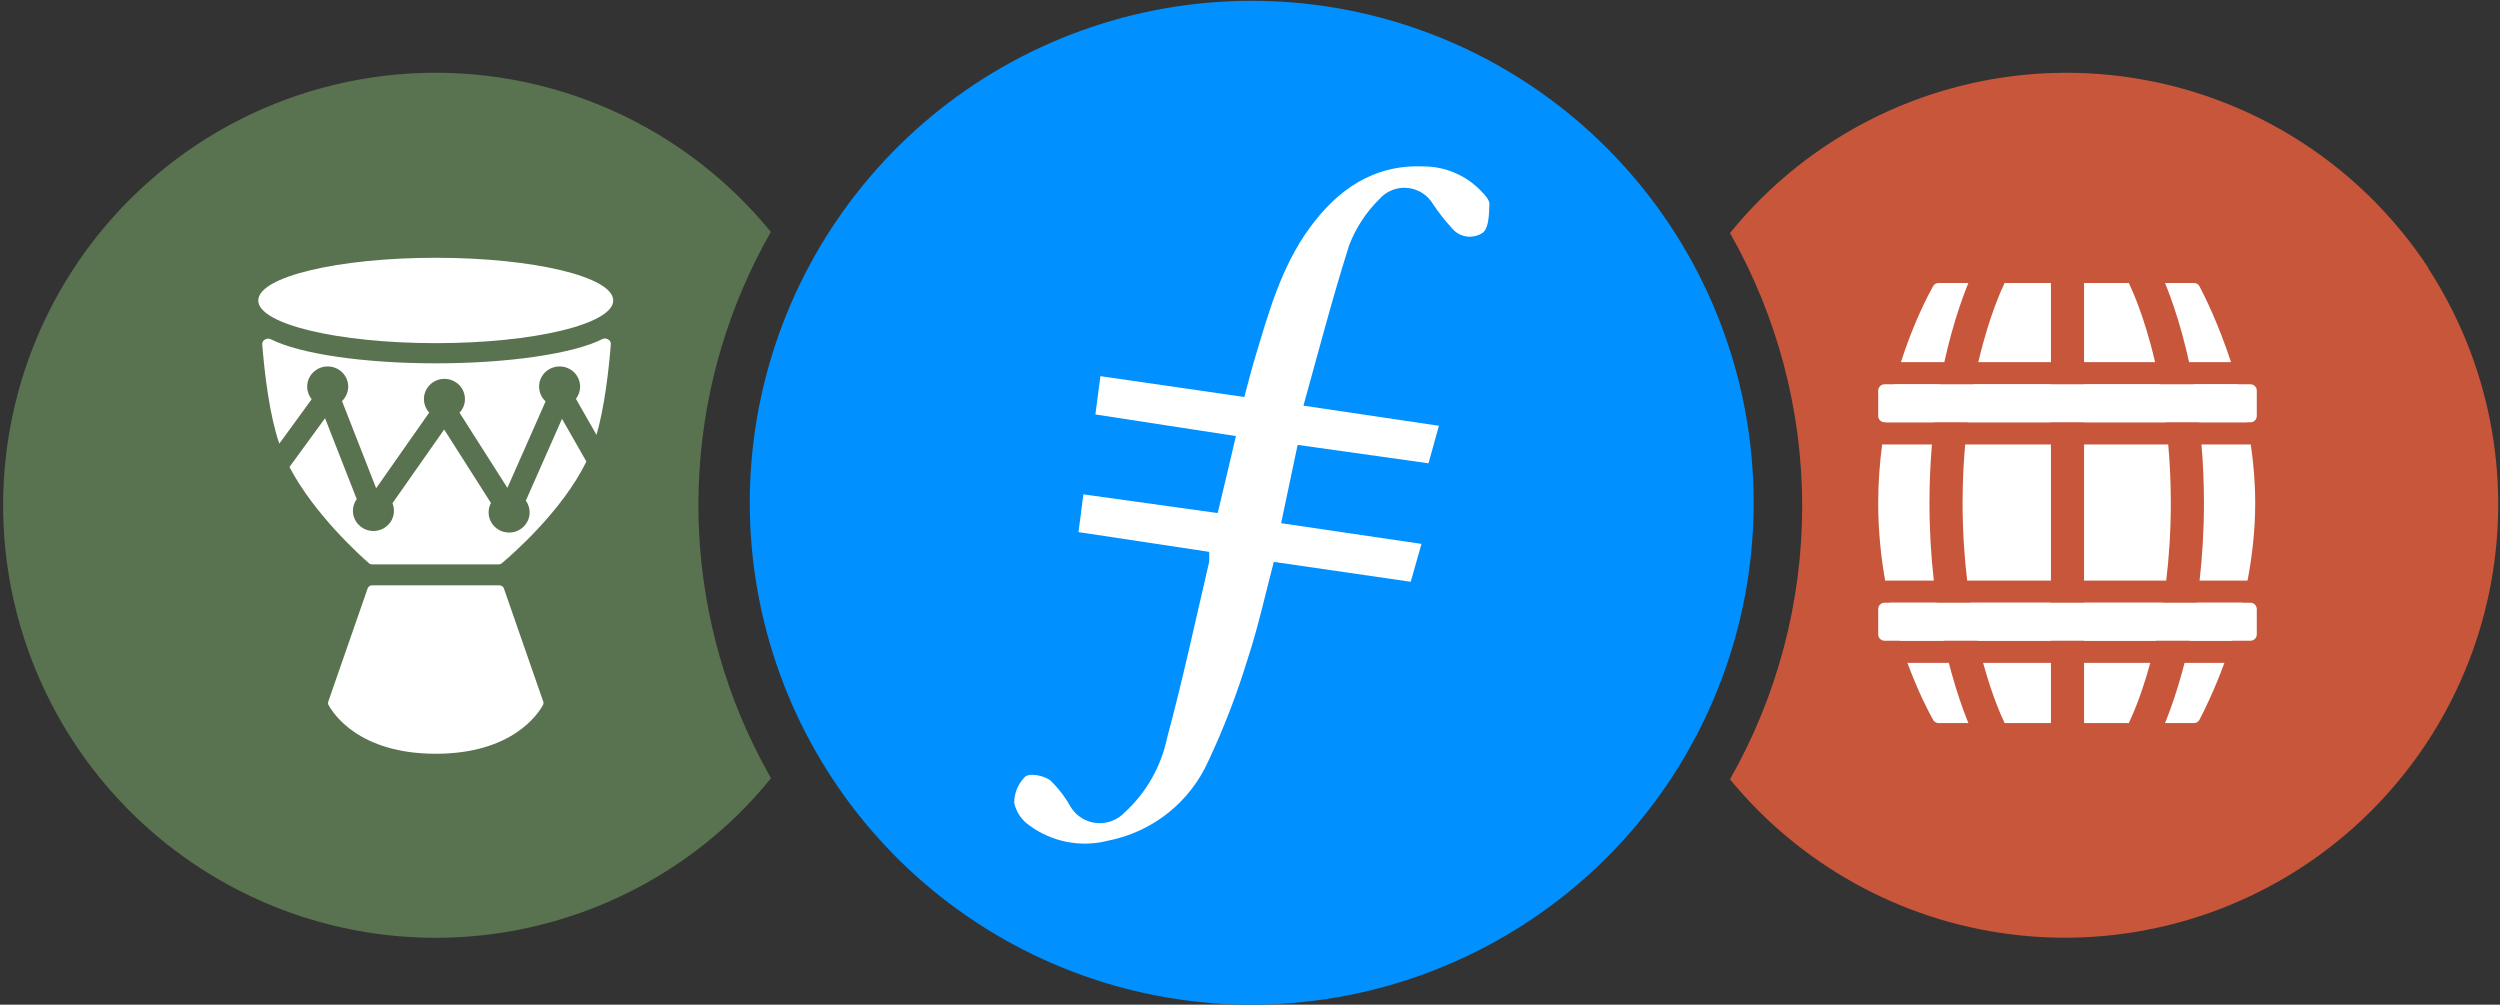 <svg width="428" height="172" viewBox="0 0 428 172" fill="none" xmlns="http://www.w3.org/2000/svg"><rect x="0" y="0" width="428" height="172" fill="#333333" stroke="none"/><path fill-rule="evenodd" clip-rule="evenodd" d="M126.755 122.557c-5.51-13.293-7.905-27.67-7.002-42.03.903-14.361 5.081-28.324 12.212-40.821-9.449-11.585-22.183-20.039-36.528-24.25-14.345-4.21-29.628-3.98-43.839.66C37.387 20.756 24.913 29.59 15.817 41.455 6.722 53.319 1.431 67.659.64 82.588-.151 97.517 3.596 112.336 11.388 125.095c7.791 12.759 19.262 22.861 32.904 28.977 13.642 6.115 28.815 7.958 43.524 5.287 14.709-2.672 28.265-9.734 38.885-20.256 1.869-1.864 3.635-3.828 5.291-5.884-1.966-3.442-3.715-7.003-5.237-10.662z" fill="#597250"/><path fill-rule="evenodd" clip-rule="evenodd" d="M415.751 45.884c-6.04-9.186-14.047-16.915-23.44-22.627-9.394-5.712-19.94-9.265-30.875-10.401-10.935-1.136-21.986.172-32.353 3.83-10.368 3.659-19.792 9.576-27.592 17.324-1.874 1.867-3.65 3.831-5.318 5.883 8.102 14.254 12.362 30.368 12.362 46.764s-4.26 32.51-12.362 46.764c12.032 14.658 29.22 24.152 48.034 26.53 18.814 2.379 37.825-2.539 53.126-13.741 15.301-11.203 25.731-27.84 29.146-46.494 3.416-18.654-.443-37.907-10.782-53.804l.054-.027z" fill="#C7563B"/><path fill-rule="evenodd" clip-rule="evenodd" d="M214.28 172.008c-19.893-.003-39.168-6.908-54.538-19.536-15.37-12.628-25.883-30.198-29.746-49.712-3.862-19.514-.835-39.763 8.565-57.295 9.401-17.531 24.592-31.258 42.983-38.84 18.392-7.581 38.843-8.547 57.867-2.733 19.024 5.814 35.442 18.048 46.453 34.615 11.011 16.567 15.933 36.441 13.927 56.233-2.006 19.791-10.816 38.273-24.928 52.294-16.117 15.978-37.888 24.953-60.583 24.973z" fill="#0090FF"/><path fill-rule="evenodd" clip-rule="evenodd" d="M222.155 76.166l22.402 3.15c.619-2.262 1.171-4.214 1.791-6.422l-23.197-3.446c2.612-9.424 5.008-18.565 7.822-27.451 1.147-2.991 2.924-5.7 5.21-7.943.597-.676 1.348-1.198 2.189-1.524.841-.326 1.748-.445 2.644-.348.898.091 1.761.396 2.518.889.756.485 1.385 1.145 1.831 1.925.955 1.425 2.017 2.775 3.177 4.039.632.79 1.541 1.308 2.543 1.448 1.001.14 2.018-.108 2.842-.694 1.01-.969.983-3.204 1.064-4.901 0-.673-.754-1.481-1.346-2.1-1.275-1.357-2.814-2.439-4.523-3.178-1.709-.739-3.551-1.119-5.413-1.117-8.603-.377-14.809 4.039-19.589 10.649-4.779 6.61-6.906 14.271-9.195 21.891-.673 2.248-1.252 4.483-1.898 6.933l-24.637-3.568c-.283 2.235-.579 4.322-.862 6.556l24.058 3.702c-1.063 4.564-2.073 8.832-3.123 13.18l-22.995-3.204c-.31 2.45-.538 4.295-.835 6.462l22.362 3.379c.054.591.054 1.186 0 1.777-2.342 10.016-4.523 20.194-7.189 30.076-1.031 4.93-3.589 9.41-7.31 12.804-.624.655-1.395 1.153-2.249 1.454-1.287.461-2.695.456-3.979-.013-1.284-.47-2.363-1.376-3.048-2.559-.927-1.648-2.093-3.15-3.46-4.456-1.064-.781-3.433-1.239-4.214-.619-.612.585-1.097 1.29-1.426 2.07-.329.78-.494 1.62-.486 2.467.349 1.569 1.283 2.946 2.612 3.85 1.911 1.404 4.11 2.366 6.439 2.815 2.328.449 4.728.375 7.024-.217 3.749-.734 7.267-2.358 10.256-4.736 2.99-2.378 5.364-5.441 6.923-8.929 2.658-5.666 4.907-11.514 6.731-17.501 1.777-5.386 2.975-10.919 4.456-16.56l23.439 3.406c.647-2.235 1.226-4.295 1.845-6.489l-24.032-3.541c1.01-4.739 1.885-8.872 2.828-13.409z" fill="#fff"/><path d="M321.548 66.876c0-.599.484-1.084 1.08-1.084h62.654c.597 0 1.081.485 1.081 1.084v4.336c0 .599-.484 1.084-1.081 1.084h-62.654c-.596 0-1.08-.485-1.08-1.084v-4.336zM321.548 104.273c0-.599.484-1.084 1.08-1.084h62.654c.597 0 1.081.485 1.081 1.084v4.336c0 .598-.484 1.084-1.081 1.084h-62.654c-.596 0-1.08-.486-1.08-1.084v-4.336zM364.47 123.784c.047-.157.109-.313.185-.465l.002-.004.007-.015c.01-.019.026-.052.048-.099.045-.094.114-.242.205-.444.182-.404.449-1.023.774-1.847.649-1.647 1.528-4.112 2.41-7.317.01-.036.019-.071.029-.106h-11.339v10.297h7.679zM351.12 113.487v10.297h-7.95c-.047-.157-.108-.313-.184-.465l-.002-.004-.008-.015c-.009-.019-.025-.052-.047-.099-.045-.094-.115-.242-.205-.444-.182-.404-.45-1.023-.774-1.847-.65-1.647-1.528-4.112-2.41-7.317-.01-.036-.02-.071-.029-.106h11.609z" fill="#fff"/><path d="M356.791 109.693h12.289c.45-1.975.878-4.147 1.25-6.504h-13.539v6.504zM351.12 103.189v6.504h-12.559c-.45-1.975-.878-4.147-1.25-6.504h13.809zM356.791 99.395h14.067c.482-3.997.786-8.438.786-13.279 0-3.565-.165-6.913-.444-10.027h-14.409v23.305zM376.068 103.189c-.348 2.332-.75 4.503-1.179 6.504h7.241c.648-2.016 1.273-4.196 1.828-6.504h-7.89zM384.778 99.395h-8.21c.461-4.032.748-8.471.748-13.279 0-3.548-.156-6.896-.423-10.027h8.389c.016 0 .032-0.0.048-0.0.476 3.214.762 6.581.762 10.027 0 4.628-.517 9.113-1.314 13.279zM380.819 113.487h-6.821c-.143.558-.287 1.098-.431 1.621-.94 3.417-1.885 6.075-2.603 7.896-.11.28-.215.54-.314.78h4.967c.389 0 .743-.201.925-.546.682-1.29 2.447-4.796 4.277-9.751zM351.12 99.395h-14.337c-.482-3.997-.787-8.438-.787-13.279 0-3.565.165-6.913.445-10.027h14.679v23.305zM331.072 99.395c-.461-4.032-.747-8.471-.747-13.279 0-3.548.156-6.896.423-10.027h-8.12c-.134 0-.266-.005-.398-.016-.427 3.169-.682 6.531-.682 10.043 0 4.733.463 9.195 1.187 13.279h8.337zM325.262 109.693c-.629-2-1.23-4.176-1.759-6.504h8.069c.349 2.332.751 4.503 1.18 6.504h-7.49zM326.555 113.487c1.87 5.077 3.71 8.533 4.412 9.781.186.329.529.516.905.516h5.118c-.098-.24-.203-.5-.314-.78-.718-1.821-1.662-4.479-2.603-7.896-.144-.523-.287-1.063-.43-1.621h-7.088zM376.505 72.296h8.167c-.452-2.277-.986-4.455-1.562-6.504h-7.579c.367 2.027.699 4.197.974 6.504zM376.542 48.994c.822 1.557 3.223 6.339 5.411 13.003h-7.182c-.388-1.763-.795-3.39-1.204-4.873-.94-3.417-1.885-6.075-2.603-7.896-.11-.28-.215-.54-.314-.78h4.967c.389 0 .743.201.925.546zM368.101 58.64c.287 1.042.574 2.162.854 3.358h-12.164V48.448h7.679c.047.158.109.313.185.465v.001l.001.001.008.017c.01.019.026.052.048.099.045.093.114.242.205.444.182.404.449 1.023.774 1.846.649 1.647 1.528 4.112 2.41 7.318zM351.12 48.448v13.55h-12.434c.28-1.196.567-2.316.854-3.358.882-3.205 1.76-5.67 2.41-7.318.324-.824.592-1.442.774-1.846.09-.202.16-.35.204-.444.023-.047.039-.08.048-.099l.009-.017v-.001l.001-.001c.076-.152.137-.308.184-.465h7.95zM351.12 65.792h-13.241c-.385 2.008-.737 4.179-1.03 6.504h14.271v-6.504zM334.073 57.124c-.408 1.483-.816 3.11-1.204 4.873h-7.435c2.205-6.851 4.689-11.534 5.533-13.033.186-.329.529-.517.905-.517h5.118c-.098.24-.203.5-.314.78-.718 1.821-1.662 4.479-2.603 7.896zM332.109 65.792h-7.798c-.549 2.032-1.054 4.206-1.477 6.504h8.301c.276-2.307.607-4.477.974-6.504zM356.791 65.792v6.504h14c-.292-2.325-.644-4.496-1.029-6.504h-12.971zM62.934 100.748c.112-.323.42-.539.767-.539h21.801c.346 0 .654.216.767.539l6.734 19.368c.065.187.059.387-.035.561-.789 1.464-5.206 8.367-18.367 8.367-13.161 0-17.578-6.903-18.367-8.367-.094-.174-.1-.374-.035-.561l6.734-19.368zM104.988 51.44c0 4.037-13.603 7.309-30.386 7.309-16.782 0-30.389-3.272-30.389-7.309 0-4.036 13.604-7.309 30.386-7.309 16.782 0 30.386 3.272 30.386 7.309h.003z" fill="#fff"/><path d="M103.11 58.054c.638-.323 1.524.158 1.468.861-.38 4.739-1.1 10.812-2.454 15.544l-3.523-6.179c.449-.58.715-1.305.715-2.09 0-1.908-1.572-3.455-3.511-3.455s-3.511 1.547-3.511 3.455c0 .997.429 1.895 1.115 2.525l-6.543 14.81-8.193-12.871c.575-.615.926-1.436.926-2.338 0-1.908-1.572-3.455-3.511-3.455-1.939 0-3.511 1.547-3.511 3.455 0 .891.343 1.703.906 2.316l-9.088 12.956-5.842-14.926c.653-.627 1.059-1.503 1.059-2.472 0-1.908-1.572-3.455-3.511-3.455-1.939 0-3.511 1.547-3.511 3.455 0 .818.289 1.569.771 2.161l-5.545 7.604c-1.666-4.883-2.505-11.766-2.924-17.017-.056-.705.836-1.186 1.474-.861 4.88 2.485 15.84 4.126 28.239 4.126 12.438 0 23.576-1.651 28.508-4.15z" fill="#fff"/><path d="M83.65 87.717c0-.579.145-1.125.401-1.605L76.042 73.532l-8.854 12.623c.165.4.256.838.256 1.296 0 1.908-1.572 3.455-3.511 3.455-1.939 0-3.511-1.547-3.511-3.455 0-.746.241-1.438.649-2.002l-5.423-13.854-6.093 8.357c4.281 8.156 12.207 15.253 13.619 16.481.145.126.324.188.518.188H85.385c.188 0 .362-.058.505-.177 1.484-1.239 10.287-8.808 14.497-17.426l-4.173-7.32-6.192 14.015c.41.565.651 1.257.651 2.004 0 1.908-1.572 3.455-3.511 3.455-1.939 0-3.511-1.547-3.511-3.455z" fill="#fff"/></svg>